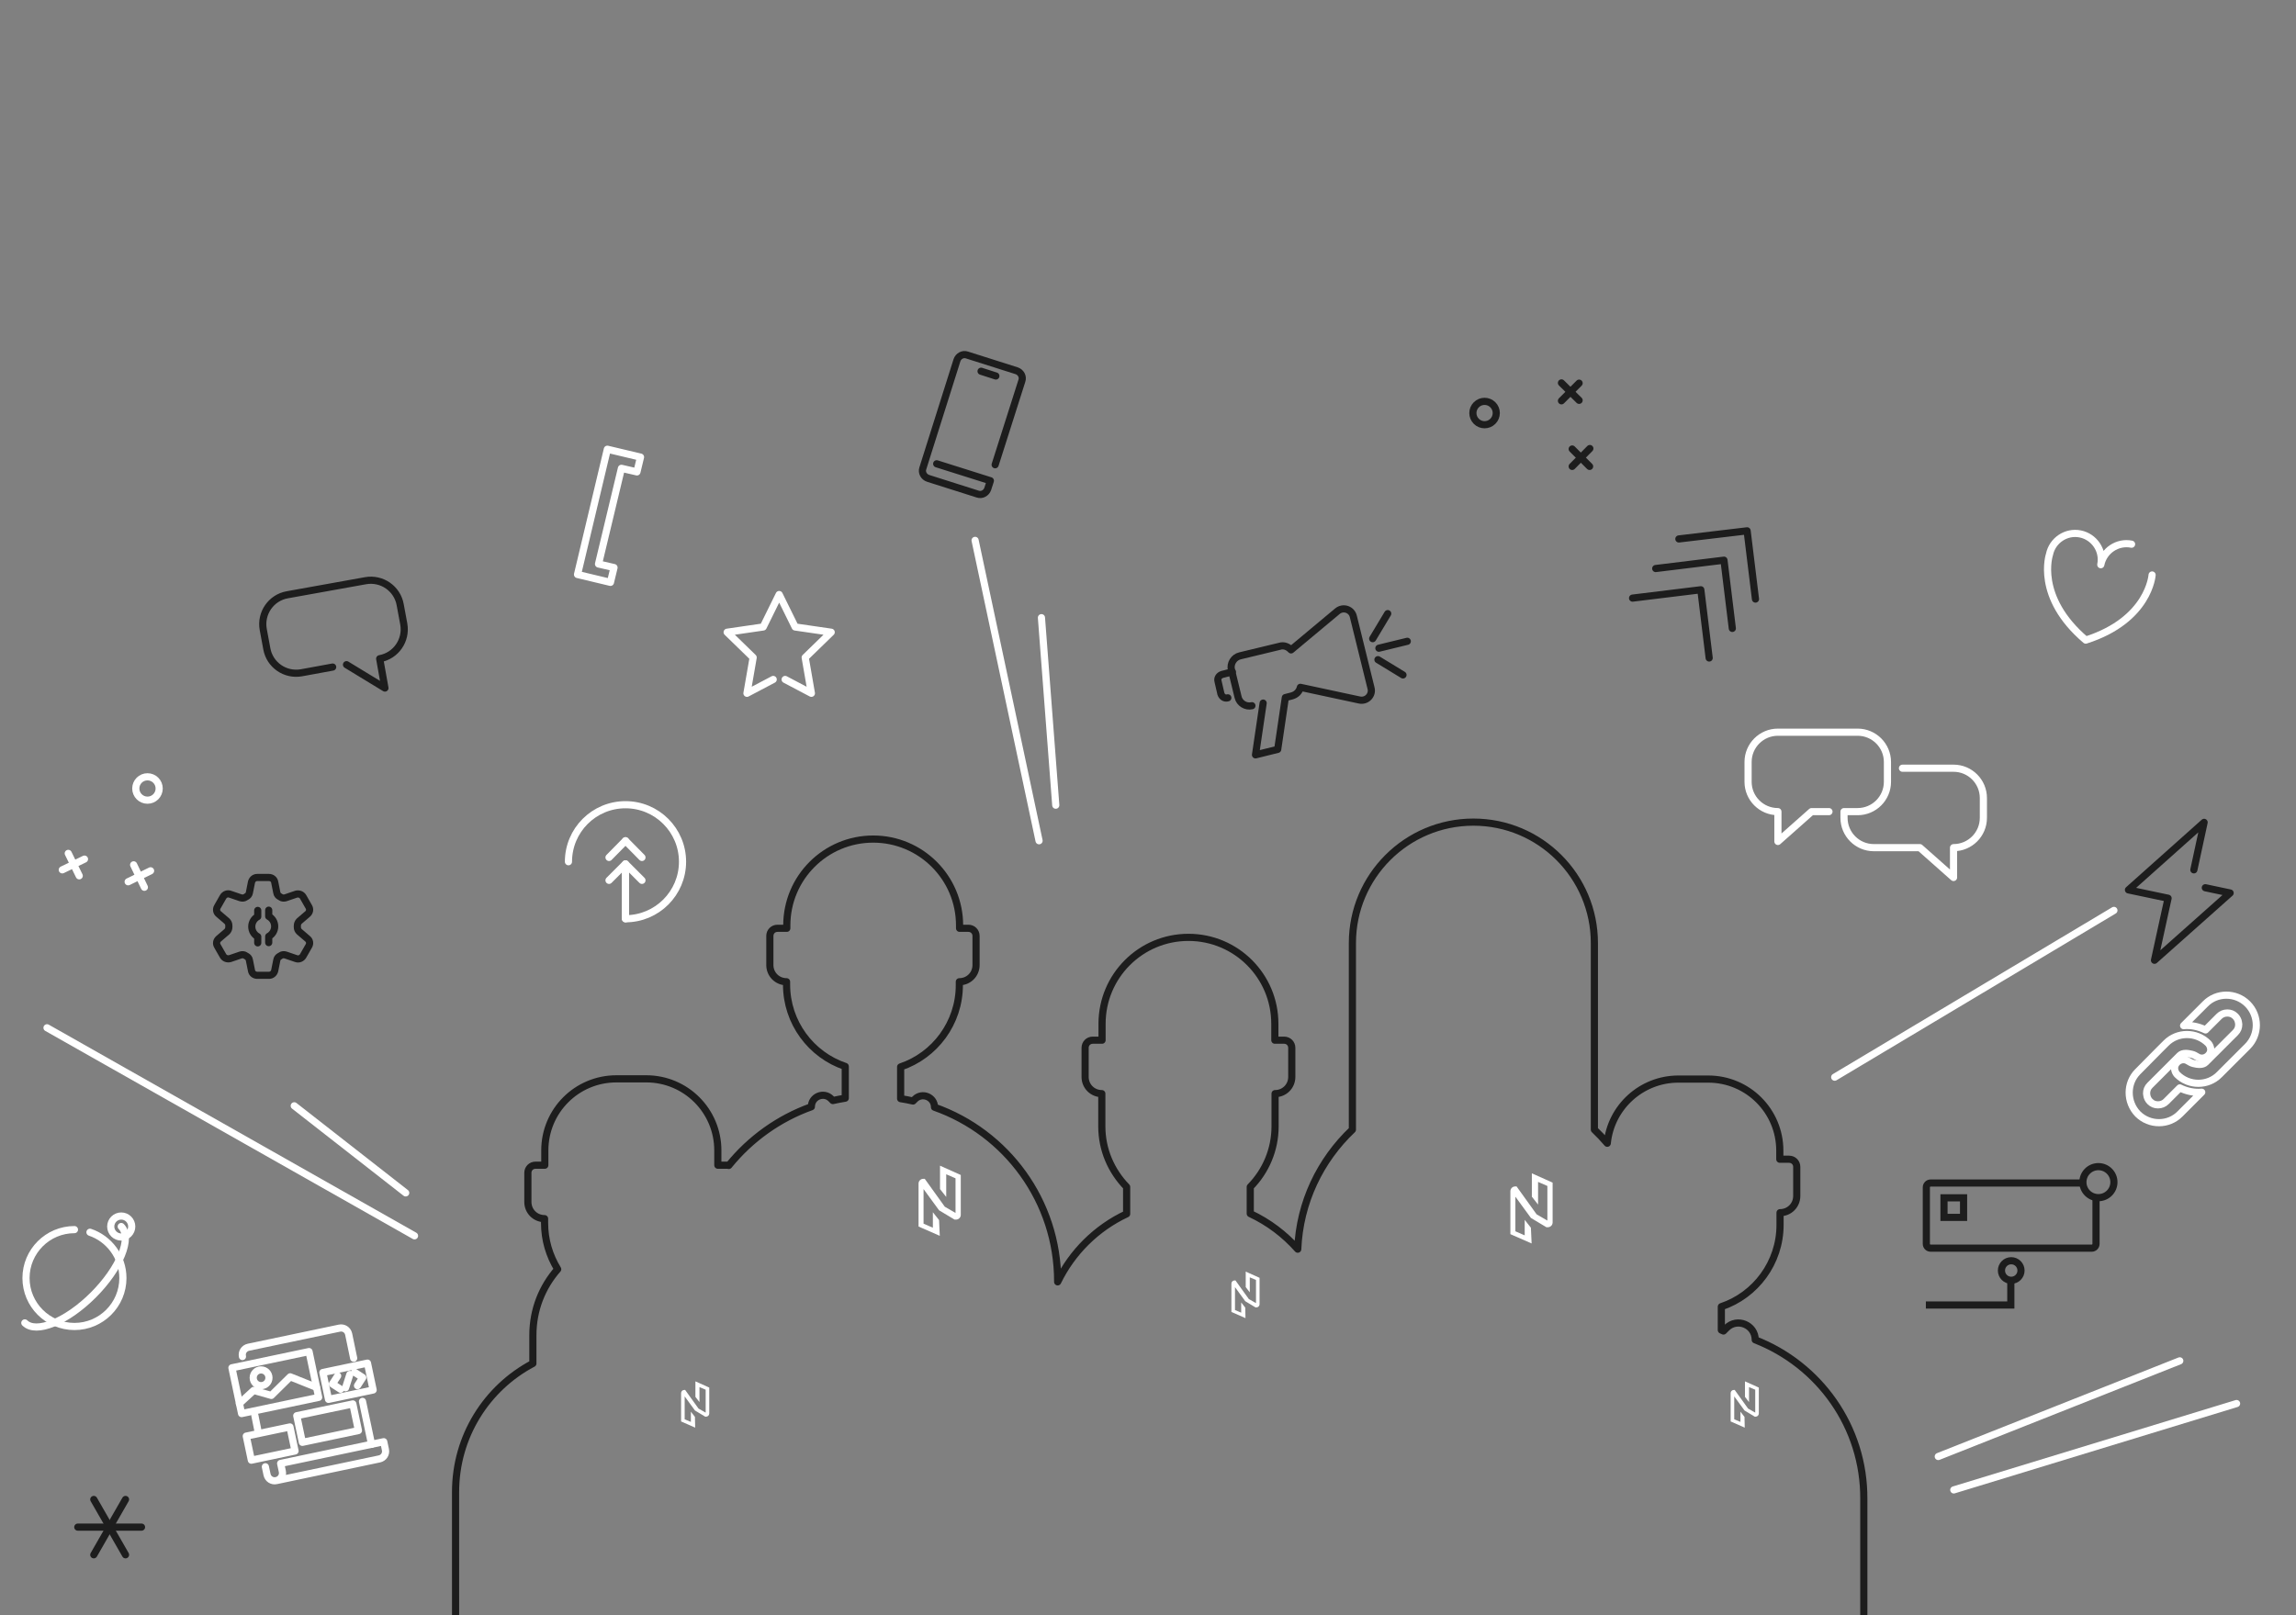 <?xml version="1.0" encoding="utf-8"?>
<!-- Generator: Adobe Illustrator 23.0.4, SVG Export Plug-In . SVG Version: 6.00 Build 0)  -->
<svg version="1.1" id="Layer_1" xmlns="http://www.w3.org/2000/svg" xmlns:xlink="http://www.w3.org/1999/xlink" x="0px" y="0px"
	 viewBox="0 0 962.1 677" style="enable-background:new 0 0 962.1 677;" xml:space="preserve">
<rect x="0" y="0" width="962.1" height="677" fill="#808080" stroke="none"/>
<style type="text/css">
	.st0{display:none;}
	.st1{display:inline;fill:url(#SVGID_1_);stroke:#1D2023;stroke-width:2;stroke-linecap:round;stroke-miterlimit:10;}
	.st2{fill:none;stroke:#1D1D1D;stroke-width:3;stroke-linecap:round;stroke-linejoin:round;stroke-miterlimit:10;}
	.st3{fill:#FFFFFF;}
	.st4{fill:none;stroke:#FFFFFF;stroke-width:3;stroke-linecap:round;stroke-linejoin:round;stroke-miterlimit:10;}
	.st5{fill:none;stroke:#1D1D1D;stroke-width:3;stroke-miterlimit:10;}
</style>
<g id="Layer_4" class="st0">
	
		<linearGradient id="SVGID_1_" gradientUnits="userSpaceOnUse" x1="1" y1="2476.5" x2="961" y2="2476.5" gradientTransform="matrix(1 0 0 1 0 -2138)">
		<stop  offset="1.685078e-03" style="stop-color:#00DA9D"/>
		<stop  offset="1" style="stop-color:#55DF60"/>
	</linearGradient>
	<rect x="1" y="1" class="st1" width="960" height="675"/>
</g>
<path class="st2" d="M781,677v-31.6v-17c0.2-30.5-18.8-56.4-45.5-66.8l0,0c0-6.3-7.6-9.4-12-5l-1.3,1.3c-0.4-0.2-0.5-0.2-0.9-0.4
	v-9.8c14.3-4.8,24.6-18.4,24.6-34.3v-5.1c3.9,0,7-3.1,7-7v-12.2c0-1.8-1.4-3.2-3.2-3.2h-3.9v-3.6c0-16.6-13.4-30-30-30h-12.5
	c-15.5,0-28.3,11.8-29.8,26.9c-1.7-2-3.5-3.9-5.4-5.7v-78.2c0-28-22.7-50.7-50.7-50.7l0,0c-28,0-50.7,22.7-50.7,50.7v78.2
	c-13.4,12.7-22.1,30.4-22.9,50.1c-5.5-6.2-12.2-11.3-19.9-14.9v-11.2c6.4-6.5,10.4-15.5,10.4-25.4v-13.7c3.9,0,7-3.1,7-7v-12.2
	c0-1.8-1.4-3.2-3.2-3.2h-3.9v-6.9c0-20-16.2-36.2-36.2-36.2l0,0c-20,0-36.2,16.2-36.2,36.2v6.9h-3.9c-1.8,0-3.2,1.4-3.2,3.2v12.2
	c0,3.9,3.1,7,7,7v13.7c0,9.9,4,18.8,10.4,25.4v11.3c-12.6,5.9-22.8,16-28.9,28.5v-0.2c0-33.7-21.5-62.4-51.6-73l0,0
	c0-4.3-5.2-6.4-8.2-3.4l-0.8,0.8c-1.7-0.4-3.4-0.7-5.2-1v-13.3c14.3-4.8,24.6-18.4,24.6-34.3v-1.4c3.9,0,7-3.1,7-7v-12.2
	c0-1.8-1.4-3.2-3.2-3.2h-3.7v-1.2c0-20-16.2-36.2-36.2-36.2l0,0c-20,0-36.2,16.2-36.2,36.2v1.2h-3.9c-1.8,0-3.2,1.4-3.2,3.2v12.2
	c0,3.9,3.1,7,7,7v1.2c0,15.9,10.3,29.5,24.6,34.3v13.3c-1.7,0.3-3.5,0.6-5.2,1l-0.8-0.8c-3-3-8.2-0.9-8.2,3.4l0,0
	c-13.7,4.9-25.6,13.5-34.6,24.6c-0.2,0-0.4-0.1-0.7-0.1h-3.9v-6.2c0-16.6-13.4-30-30-30h-12.5c-16.6,0-30,13.4-30,30v6.2h-3.9
	c-1.8,0-3.2,1.4-3.2,3.2v12.2c0,3.9,3.1,7,7,7v1.8c0,7.1,2,13.7,5.5,19.4c-6.5,7.4-10.4,17-10.4,27.6v11.9
	c-19.3,10.2-32.4,30.5-32.4,53.9v20V677"/>
<g>
	<g>
		<path class="st3" d="M393.8,518l-8.9-3.9v-18c0-1.1,0.9-2,2-2h0.6l0,0l8.4,11.7l4.5,2.6v-14.5l-3.9-1.7v9.5l-2.6-3.3v-9.8l8.7,3.9
			v16.7c0,1.1-0.9,2-2,2H400l0,0l-6.5-3.9l-6.5-8.9v14.5l3.9,1.7v-6.5l2.6,3.3L393.8,518L393.8,518z"/>
	</g>
</g>
<g>
	<g>
		<path class="st3" d="M521.9,552.5l-5.9-2.6V538c0-0.7,0.6-1.3,1.3-1.3h0.4l0,0l5.6,7.8l3,1.7v-9.7l-2.6-1.1v6.3l-1.7-2.2V533
			l5.8,2.6v11.1c0,0.7-0.6,1.3-1.3,1.3h-0.4l0,0l-4.3-2.6l-4.3-5.9v9.6l2.6,1.1v-4.3l1.7,2.2L521.9,552.5L521.9,552.5z"/>
	</g>
</g>
<g>
	<g>
		<path class="st3" d="M641.8,521.2l-8.9-3.9v-18c0-1.1,0.9-2,2-2h0.6l0,0l8.4,11.7l4.5,2.6v-14.5l-3.9-1.7v9.5l-2.6-3.3v-9.8
			l8.7,3.9v16.7c0,1.1-0.9,2-2,2H648l0,0l-6.5-3.9l-6.5-8.9v14.5l3.9,1.7v-6.5l2.6,3.3L641.8,521.2L641.8,521.2z"/>
	</g>
</g>
<g>
	<g>
		<path class="st3" d="M731.1,598.4l-5.9-2.6v-11.9c0-0.7,0.6-1.3,1.3-1.3h0.4l0,0l5.6,7.8l3,1.7v-9.6l-2.6-1.1v6.3l-1.7-2.2V579
			l5.8,2.6v10.9c0,0.7-0.6,1.3-1.3,1.3h-0.4l0,0l-4.3-2.6l-4.3-5.9v9.6l2.6,1.1v-4.3l1.7,2.2L731.1,598.4L731.1,598.4z"/>
	</g>
</g>
<g>
	<g>
		<path class="st3" d="M291.3,598.4l-5.9-2.6v-11.9c0-0.7,0.6-1.3,1.3-1.3h0.4l0,0l5.6,7.8l3,1.7v-9.6l-2.6-1.1v6.3l-1.7-2.2V579
			l5.8,2.6v10.9c0,0.7-0.6,1.3-1.3,1.3h-0.4l0,0l-4.3-2.6l-4.3-5.9v9.6l2.6,1.1v-4.3l1.7,2.2L291.3,598.4L291.3,598.4z"/>
	</g>
</g>
<g>
	<path class="st4" d="M37.7,516.5c8,2.7,13.8,10.3,13.8,19.2c0,11.2-9.1,20.3-20.3,20.3s-20.3-9.1-20.3-20.3s9.1-20.3,20.3-20.3"/>
	<path class="st4" d="M50.8,514.1c4.7,4.7-0.5,17.5-11.7,28.7s-24,16.4-28.7,11.7"/>
	<circle class="st4" cx="50.8" cy="514.1" r="4.4"/>
</g>
<polyline class="st2" points="919.3,364.6 923.6,344.7 891.9,373 908.5,376.5 907.3,381.9 902.8,402.5 934.5,374.3 924.1,372.1 "/>
<g>
	<line class="st2" x1="39.3" y1="628.5" x2="52.6" y2="651.7"/>
	<line class="st2" x1="39.3" y1="651.7" x2="52.6" y2="628.5"/>
	<line class="st2" x1="59.3" y1="640.1" x2="32.6" y2="640.1"/>
</g>
<path class="st4" d="M893.2,228.1c-5.9-1.2-11.7,2.7-12.9,8.6c1.2-5.9-2.7-11.7-8.6-12.9c-5.9-1.2-11.7,2.7-12.9,8.6
	c0,0-6.1,17.8,15.2,35.9c26.6-8.5,27.8-27.3,27.8-27.3"/>
<g>
	<polyline class="st2" points="684.1,250.7 712.7,247.2 716.2,275.8 	"/>
	<polyline class="st2" points="693.8,238.3 722.4,234.8 725.9,263.4 	"/>
	<polyline class="st2" points="703.5,225.9 732.1,222.5 735.6,251.1 	"/>
</g>
<path class="st2" d="M139.4,279.6l-13.1,2.4c-6.8,1.2-13.3-3.3-14.5-10.1l-1.5-8.1c-1.2-6.8,3.3-13.3,10.1-14.5l32.8-5.9
	c6.8-1.2,13.3,3.3,14.5,10.1l1.5,8.1c1.2,6.8-3.3,13.3-10.1,14.5l0,0l2.2,12.3l-16.1-9.8"/>
<path class="st4" d="M797.2,322h21.4c6.9,0,12.5,5.6,12.5,12.5v8.3c0,6.9-5.6,12.5-12.5,12.5l0,0v12.5l-14.1-12.5h-19.3
	c-6.9,0-12.5-5.6-12.5-12.5v-2.6h5.7c6.9,0,12.5-5.6,12.5-12.5v-8.3c0-6.9-5.6-12.5-12.5-12.5H745c-6.9,0-12.5,5.6-12.5,12.5v8.3
	c0,6.9,5.6,12.5,12.5,12.5l0,0v12.5l14.1-12.5h7.3"/>
<path class="st4" d="M329,284.8l11,5.8l-2.6-15l10.9-10.6l-15.1-2.2l-6.7-13.6l-6.7,13.6l-15.1,2.2l10.9,10.6l-2.6,15l11-5.8"/>
<g>
	<path class="st2" d="M112.6,395.1v-2.6c1.5-0.8,2.5-2.4,2.5-4.2s-1-3.4-2.5-4.2v-2.6"/>
	<path class="st2" d="M108,381.6v2.6c-1.5,0.8-2.5,2.4-2.5,4.2s1,3.4,2.5,4.2v2.6"/>
	<path class="st2" d="M124.6,388.3c0-0.1,0-0.2,0-0.3c0-0.7,0.3-1.4,0.8-1.9l3.5-3c0.9-0.8,1.1-2,0.5-3l-2.4-4.2
		c-0.6-1-1.8-1.4-2.9-1.1l-4.4,1.5c-0.7,0.2-1.4,0.2-2-0.2c-0.2-0.1-0.4-0.2-0.5-0.3c-0.6-0.3-1.1-0.9-1.2-1.6l-0.9-4.5
		c-0.2-1.1-1.2-1.9-2.4-1.9h-4.9c-1.2,0-2.1,0.8-2.4,1.9l-0.9,4.5c-0.1,0.7-0.6,1.3-1.2,1.6c-0.2,0.1-0.4,0.2-0.5,0.3
		c-0.6,0.4-1.3,0.4-2,0.2l-4.4-1.5c-1.1-0.4-2.3,0.1-2.9,1.1l-2.4,4.2c-0.6,1-0.4,2.3,0.5,3l3.5,3c0.5,0.5,0.8,1.1,0.8,1.9
		c0,0.1,0,0.2,0,0.3s0,0.2,0,0.3c0,0.7-0.3,1.4-0.8,1.9l-3.5,3c-0.9,0.8-1.1,2-0.5,3l2.4,4.2c0.6,1,1.8,1.4,2.9,1.1l4.4-1.5
		c0.7-0.2,1.4-0.2,2,0.2c0.2,0.1,0.4,0.2,0.5,0.3c0.6,0.3,1.1,0.9,1.2,1.6l0.9,4.5c0.2,1.1,1.2,1.9,2.4,1.9h4.9
		c1.2,0,2.1-0.8,2.4-1.9l0.9-4.5c0.1-0.7,0.6-1.3,1.2-1.6c0.2-0.1,0.4-0.2,0.5-0.3c0.6-0.4,1.3-0.4,2-0.2l4.4,1.5
		c1.1,0.4,2.3-0.1,2.9-1.1l2.4-4.2c0.6-1,0.4-2.3-0.5-3l-3.5-3c-0.5-0.5-0.8-1.1-0.8-1.9C124.6,388.5,124.6,388.4,124.6,388.3z"/>
</g>
<g>
	
		<rect x="98.7" y="569.5" transform="matrix(0.979 -0.206 0.206 0.979 -116.756 36.108)" class="st4" width="33" height="19.6"/>
	
		<rect x="136.1" y="573" transform="matrix(0.979 -0.206 0.206 0.979 -115.991 42.362)" class="st4" width="19.1" height="11.5"/>
	
		<rect x="125.1" y="590.6" transform="matrix(0.979 -0.206 0.206 0.979 -119.785 40.976)" class="st4" width="24" height="11.4"/>
	
		<rect x="103.9" y="599.7" transform="matrix(0.979 -0.206 0.206 0.979 -122.057 36.251)" class="st4" width="18.7" height="10.3"/>
	<path class="st4" d="M115.8,620.6l43.2-9.1c1.8-0.4,2.9-2.1,2.5-3.9l-0.7-3.3l-43.2,9.1l0.7,3.3
		C118.7,618.5,117.6,620.2,115.8,620.6c-1.8,0.4-3.5-0.7-3.9-2.5l-0.7-3.3"/>
	<path class="st4" d="M101.6,568.6c-0.4-1.8,0.7-3.5,2.5-3.9l38.1-8c1.8-0.4,3.5,0.7,3.9,2.5l2.1,10.1"/>
	<polyline class="st4" points="100.3,588.3 106.3,582.8 113.7,584.9 121.6,577.1 132.6,581.5 	"/>
	<circle class="st4" cx="109.4" cy="577.5" r="3.3"/>
	<g>
		<polyline class="st4" points="142.7,582.3 139.3,580.1 141.5,576.7 		"/>
		<polyline class="st4" points="148.6,575.2 152,577.4 149.8,580.8 		"/>
	</g>
	<line class="st4" x1="144.8" y1="581.7" x2="146.6" y2="576.1"/>
	<line class="st4" x1="155.7" y1="605.4" x2="151.9" y2="587.4"/>
	<line class="st4" x1="108" y1="599.3" x2="106.8" y2="593.3"/>
</g>
<g>
	<g id="Group-92_3_" transform="translate(457, 35)">
		<g id="Group-90_3_" transform="translate(14.198, 12.871)">
			<path id="Rectangle-61_3_" class="st5" d="M407.1,454.2v19.3c0,1-0.8,1.8-1.8,1.8h-67.5c-1,0-1.8-0.8-1.8-1.8v-23.7
				c0-1,0.8-1.8,1.8-1.8h63.9"/>
			<polygon id="Rectangle-64_3_" class="st5" points="343.4,454.2 351.6,454.2 351.6,462.4 343.4,462.4 			"/>
		</g>
		<g id="Group-91_3_">
			<polyline id="Path-95_3_" class="st5" points="385.6,501.6 385.6,512 350,512 			"/>
			<ellipse id="Oval-43_3_" class="st5" cx="422.3" cy="460.5" rx="6.5" ry="6.5"/>
			<g id="Group-40_3_" transform="translate(73.572, 65.641)">
				<ellipse id="Oval-14-Copy_2_" class="st5" cx="312.2" cy="431.9" rx="4.1" ry="4.1"/>
			</g>
		</g>
	</g>
</g>
<g>
	<path class="st4" d="M238.2,361.2c0-13.2,10.7-23.9,23.9-23.9S286,348,286,361.2c0,13.2-10.7,23.9-23.9,23.9v-23l-6.9,6.9"/>
	<path class="st4" d="M262.1,385.1v-23l6.9,6.9"/>
	<line class="st4" x1="262.1" y1="352.4" x2="269" y2="359.4"/>
	<line class="st4" x1="262.1" y1="352.4" x2="255.2" y2="359.4"/>
</g>
<g>
	<path class="st4" d="M242,240.8l12.5-52.5l13.9,3.3l-1.5,6.2l-6.5-1.5l-9.6,40.1l6.5,1.5l-1.5,6.2L242,240.8z"/>
</g>
<g>
	<g>
		<path class="st2" d="M392.5,194.4l22.5,7.1l-1.1,3.4c-0.6,1.8-2.5,2.8-4.2,2.2l-20.8-6.6c-1.8-0.6-2.8-2.5-2.2-4.2L401,151
			c0.6-1.8,2.5-2.8,4.2-2.2l20.8,6.6c1.8,0.6,2.8,2.5,2.2,4.2L417,194.8"/>
	</g>
	<line class="st2" x1="411.1" y1="155.6" x2="417.3" y2="157.6"/>
</g>
<g>
	<g>
		<line class="st2" x1="654.3" y1="168" x2="661.7" y2="160.6"/>
		<line class="st2" x1="654.3" y1="160.5" x2="661.7" y2="167.8"/>
	</g>
	<g>
		<line class="st2" x1="658.8" y1="195.5" x2="666.2" y2="188"/>
		<line class="st2" x1="658.8" y1="188.2" x2="666.1" y2="195.5"/>
	</g>
	<ellipse transform="matrix(0.707 -0.707 0.707 0.707 59.81 490.643)" class="st2" cx="622.2" cy="173.1" rx="4.9" ry="4.9"/>
</g>
<g>
	<g>
		<line class="st4" x1="56" y1="362.5" x2="60.5" y2="371.9"/>
		<line class="st4" x1="63.1" y1="365" x2="53.7" y2="369.6"/>
	</g>
	<g>
		<line class="st4" x1="28.6" y1="357.7" x2="33.2" y2="367.1"/>
		<line class="st4" x1="35.4" y1="360.1" x2="26.1" y2="364.6"/>
	</g>
	<ellipse class="st4" cx="61.8" cy="330.5" rx="4.9" ry="4.9"/>
</g>
<g id="Chain_1_">
	<g>
		<path class="st4" d="M941.8,420.8L941.8,420.8c-4.9-4.9-12.9-4.9-17.7,0l0,0l0,0l-9.1,9.1c3.1-0.3,6.3,0.4,9.2,1.8l5.7-5.7l0,0
			c0.9-0.9,2.1-1.4,3.4-1.4s2.4,0.4,3.4,1.4l0,0c0.7,0.7,1.2,1.7,1.3,2.6c0,0.3,0.1,0.4,0.1,0.7c0,0,0,0,0,0.1
			c0,1.3-0.4,2.4-1.4,3.4l-12.5,12.5c-1.2,1.2-3.4,0.9-5,0.5c-0.9-0.2-1.6-0.6-2.4-1.1c-1.7-1.1-4.1-0.5-5.2,1.5
			c-0.7,1.3-0.4,3,0.7,4.2l0,0c4.9,4.9,12.9,4.9,17.7,0l2.7-2.7l9.1-9.1l0,0C946.7,433.7,946.7,425.7,941.8,420.8z"/>
		<path class="st4" d="M895.8,466.9L895.8,466.9c4.9,4.9,12.9,4.9,17.7,0l0,0l0,0l9.1-9.1c-3.1,0.3-6.3-0.4-9.2-1.8l-5.7,5.7l0,0
			c-0.9,0.9-2.1,1.4-3.4,1.4c-1.3,0-2.4-0.4-3.4-1.4l0,0c-0.7-0.7-1.2-1.7-1.3-2.6c0-0.3-0.1-0.4-0.1-0.7c0,0,0,0,0-0.1
			c0-1.3,0.4-2.4,1.4-3.4l12.5-12.5c1.2-1.2,3.4-0.9,5-0.5c0.9,0.2,1.6,0.6,2.4,1.1c1.7,1.1,4.1,0.5,5.2-1.5c0.7-1.3,0.4-3-0.7-4.2
			l0,0c-4.9-4.9-12.9-4.9-17.7,0l-2.7,2.7l-9.1,9.2l0,0C891,454,891,461.9,895.8,466.9z"/>
	</g>
</g>
<g>
	<line class="st2" x1="577.8" y1="271.7" x2="589.7" y2="268.8"/>
	<g>
		<line class="st2" x1="575.2" y1="267.7" x2="581.5" y2="257.2"/>
		<line class="st2" x1="577.4" y1="276.5" x2="587.9" y2="282.9"/>
	</g>
	<path class="st2" d="M514.5,292.5c-1.4,0.4-2.5-0.5-2.9-1.7l-1.2-5.2c-0.4-1.4,0.5-2.5,1.7-2.9l4.3-1.1"/>
	<path class="st2" d="M529.3,294.7l-3.2,21.7l9.3-2.3l3.2-21.7l2.7-0.7c1.9-0.5,3.2-1.9,3.6-3.6l24.7,5.3c3.1,0.7,5.7-2.1,4.9-5
		l-7.4-30c-0.7-3-4.3-4.2-6.7-2.2L541,272.4c-1.2-1.3-3-2.1-4.8-1.5l-16.6,4c-2.6,0.6-4.2,3.3-3.6,5.8l2.8,11.5
		c0.6,2.6,3.3,4.2,5.8,3.6"/>
</g>
<line class="st4" x1="435.4" y1="352.4" x2="408.6" y2="226.5"/>
<line class="st4" x1="442.4" y1="337.5" x2="436.4" y2="258.9"/>
<line class="st4" x1="173.7" y1="518" x2="19.7" y2="430.8"/>
<line class="st4" x1="170" y1="500" x2="123.3" y2="463.5"/>
<line class="st4" x1="818.7" y1="624.5" x2="937.2" y2="588.3"/>
<line class="st4" x1="768.8" y1="451.5" x2="885.8" y2="381.6"/>
<line class="st4" x1="812.2" y1="610.5" x2="913.4" y2="570.4"/>
</svg>
